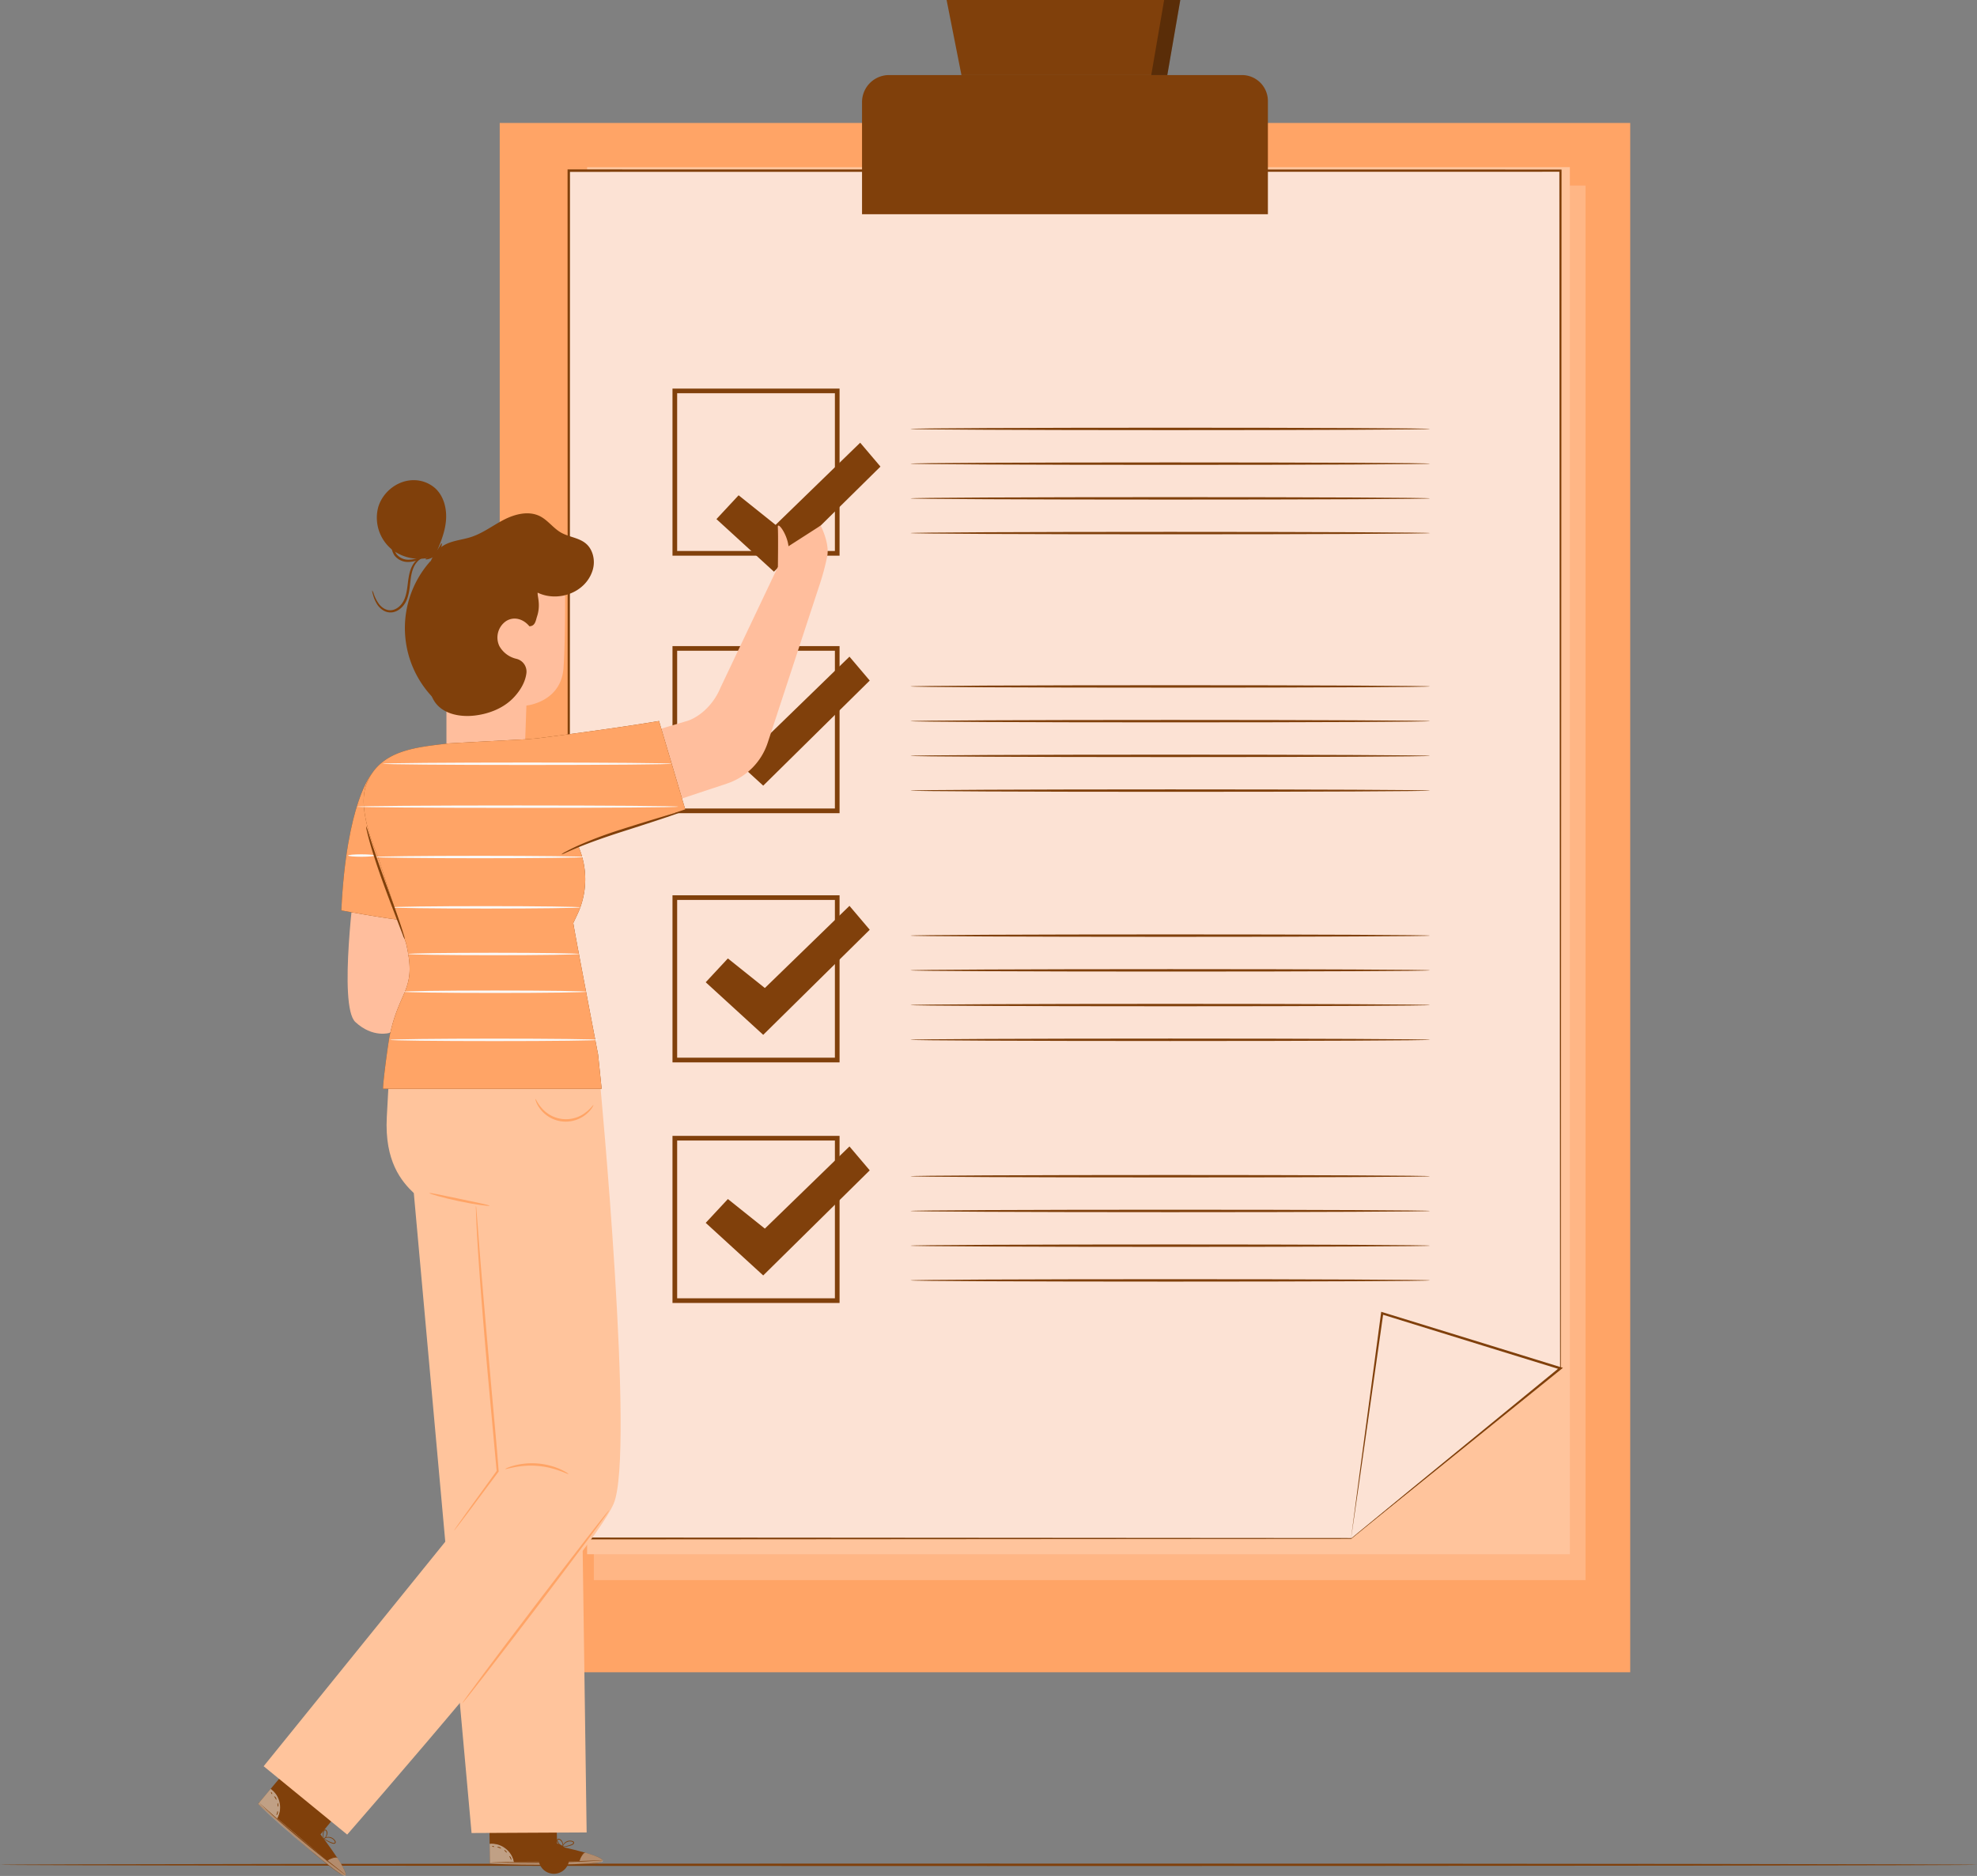<?xml version="1.0" encoding="UTF-8"?> <svg xmlns="http://www.w3.org/2000/svg" viewBox="0 0 1078.852 1023.582"><rect x="0" y="0" width="1078.852" height="1023.582" fill="#808080" stroke="none"/> <defs> <style>.cls-1{isolation:isolate;}.cls-2{fill:#80400b;}.cls-13,.cls-3{fill:#ffa466;}.cls-4{fill:#ffb685;}.cls-5{fill:#ffc49c;}.cls-6{fill:#fce2d4;}.cls-13,.cls-7{mix-blend-mode:multiply;}.cls-8{opacity:0.3;}.cls-9{fill:#ffbe9d;}.cls-10{opacity:0.5;}.cls-11{fill:#fff;}.cls-12{opacity:0.4;}.cls-14{fill:#fafafa;}</style> </defs> <g class="cls-1"> <g id="Character_1" data-name="Character 1"> <path class="cls-2" d="M1078.852,1017.5c0,.366-241.529.662-539.4.662-297.975,0-539.452-.3-539.452-.662s241.477-.662,539.452-.662C837.323,1016.834,1078.852,1017.13,1078.852,1017.5Z"></path> <rect class="cls-3" x="272.693" y="67.089" width="616.919" height="845.354"></rect> <polygon class="cls-4" points="865.227 862.166 750.967 862.166 324.062 862.166 324.062 101.256 865.227 101.256 865.227 767.504 865.227 862.166"></polygon> <polygon class="cls-5" points="856.679 848.049 743.448 848.049 320.39 848.049 320.39 91.194 856.679 91.194 856.679 753.892 856.679 848.049"></polygon> <polygon class="cls-6" points="799.051 789.15 737.282 839.446 310.377 839.446 310.377 93.114 851.542 93.114 851.542 746.598 799.051 789.15"></polygon> <path class="cls-2" d="M799.051,789.15s1.093-.934,3.3-2.745l9.895-8.09,39.165-31.881-.078.163c-.064-107.344-.205-345.863-.388-653.483l.6.6L315.1,93.776h-4.724l.662-.662c-.049,280.583-.095,539.427-.131,746.332l-.531-.531,426.905.305-.143.05,46.387-37.629,11.623-9.391c2.589-2.082,3.9-3.1,3.9-3.1s-1.264,1.08-3.827,3.192l-11.551,9.48-46.248,37.8-.062.051h-.081l-426.9.3h-.531v-.531c-.036-206.9-.082-465.749-.132-746.332v-.663H315.1l536.441.064h.6v.6c-.182,307.62-.324,546.14-.387,653.483v.1l-.079.063-39.294,31.722-9.963,8.007C800.191,788.273,799.051,789.15,799.051,789.15Z"></path> <path class="cls-2" d="M485.168,40.955H677.74A14.154,14.154,0,0,1,691.894,55.11v61.773a0,0,0,0,1,0,0H470.411a0,0,0,0,1,0,0V55.713A14.757,14.757,0,0,1,485.168,40.955Z"></path> <polygon class="cls-2" points="524.658 40.955 516.561 0 644.086 0 637.001 40.955 524.658 40.955"></polygon> <path class="cls-2" d="M458.15,303.189H366.979V212.018H458.15Zm-88.627-2.544h86.083V214.562H369.523Z"></path> <path class="cls-2" d="M780.319,234.034c0,.366-63.462.662-141.728.662-78.293,0-141.741-.3-141.741-.662s63.448-.662,141.741-.662C716.857,233.372,780.319,233.668,780.319,234.034Z"></path> <path class="cls-2" d="M780.319,252.979c0,.366-63.462.663-141.728.663-78.293,0-141.741-.3-141.741-.663s63.448-.662,141.741-.662C716.857,252.317,780.319,252.614,780.319,252.979Z"></path> <path class="cls-2" d="M780.319,271.925c0,.366-63.462.662-141.728.662-78.293,0-141.741-.3-141.741-.662s63.448-.663,141.741-.663C716.857,271.262,780.319,271.559,780.319,271.925Z"></path> <path class="cls-2" d="M780.319,290.87c0,.366-63.462.662-141.728.662-78.293,0-141.741-.3-141.741-.662s63.448-.662,141.741-.662C716.857,290.208,780.319,290.5,780.319,290.87Z"></path> <path class="cls-2" d="M458.15,443.7H366.979v-91.17H458.15Zm-88.627-2.544h86.083V355.071H369.523Z"></path> <polygon class="cls-2" points="385.109 399.989 397.212 386.989 417.385 403.126 463.556 358.3 474.618 371.336 416.488 428.678 385.109 399.989"></polygon> <path class="cls-2" d="M780.319,374.543c0,.366-63.462.663-141.728.663-78.293,0-141.741-.3-141.741-.663s63.448-.662,141.741-.662C716.857,373.881,780.319,374.178,780.319,374.543Z"></path> <path class="cls-2" d="M780.319,393.489c0,.366-63.462.662-141.728.662-78.293,0-141.741-.3-141.741-.662s63.448-.663,141.741-.663C716.857,392.826,780.319,393.123,780.319,393.489Z"></path> <path class="cls-2" d="M780.319,412.434c0,.366-63.462.663-141.728.663-78.293,0-141.741-.3-141.741-.663s63.448-.662,141.741-.662C716.857,411.772,780.319,412.068,780.319,412.434Z"></path> <path class="cls-2" d="M780.319,431.38c0,.365-63.462.662-141.728.662-78.293,0-141.741-.3-141.741-.662s63.448-.663,141.741-.663C716.857,430.717,780.319,431.014,780.319,431.38Z"></path> <path class="cls-2" d="M458.15,579.665H366.979V488.494H458.15Zm-88.627-2.544h86.083V491.038H369.523Z"></path> <polygon class="cls-2" points="385.109 535.957 397.212 522.957 417.385 539.095 463.556 494.268 474.618 507.304 416.488 564.646 385.109 535.957"></polygon> <path class="cls-2" d="M780.319,510.511c0,.366-63.462.663-141.728.663-78.293,0-141.741-.3-141.741-.663s63.448-.662,141.741-.662C716.857,509.849,780.319,510.145,780.319,510.511Z"></path> <path class="cls-2" d="M780.319,529.457c0,.365-63.462.662-141.728.662-78.293,0-141.741-.3-141.741-.662s63.448-.663,141.741-.663C716.857,528.794,780.319,529.091,780.319,529.457Z"></path> <path class="cls-2" d="M780.319,548.4c0,.366-63.462.662-141.728.662-78.293,0-141.741-.3-141.741-.662s63.448-.662,141.741-.662C716.857,547.74,780.319,548.036,780.319,548.4Z"></path> <path class="cls-2" d="M780.319,567.347c0,.366-63.462.663-141.728.663-78.293,0-141.741-.3-141.741-.663s63.448-.662,141.741-.662C716.857,566.685,780.319,566.982,780.319,567.347Z"></path> <path class="cls-2" d="M458.15,710.945H366.979V619.774H458.15ZM369.523,708.4h86.083V622.318H369.523Z"></path> <polygon class="cls-2" points="385.109 667.237 397.212 654.237 417.385 670.375 463.556 625.548 474.618 638.585 416.488 695.926 385.109 667.237"></polygon> <path class="cls-2" d="M780.319,641.792c0,.366-63.462.662-141.728.662-78.293,0-141.741-.3-141.741-.662s63.448-.663,141.741-.663C716.857,641.129,780.319,641.426,780.319,641.792Z"></path> <path class="cls-2" d="M780.319,660.737c0,.366-63.462.662-141.728.662-78.293,0-141.741-.3-141.741-.662s63.448-.662,141.741-.662C716.857,660.075,780.319,660.371,780.319,660.737Z"></path> <path class="cls-2" d="M780.319,679.682c0,.366-63.462.663-141.728.663-78.293,0-141.741-.3-141.741-.663s63.448-.662,141.741-.662C716.857,679.02,780.319,679.317,780.319,679.682Z"></path> <path class="cls-2" d="M780.319,698.628c0,.366-63.462.662-141.728.662-78.293,0-141.741-.3-141.741-.662s63.448-.663,141.741-.663C716.857,697.965,780.319,698.262,780.319,698.628Z"></path> <g class="cls-7"> <polygon class="cls-6" points="754.252 715.88 694.922 838.753 737.282 838.753 754.252 715.88"></polygon> </g> <polygon class="cls-6" points="737.282 839.446 754.252 716.572 851.542 746.598 737.282 839.446"></polygon> <path class="cls-2" d="M737.282,839.446,770,812.517,851.134,746.1l.217,1.121L813.789,735.64l-59.721-18.471.8-.511c-5.085,35.691-9.441,66.264-12.538,88l-5.05,34.79a4.95,4.95,0,0,1,.055-.545c.055-.438.126-1,.214-1.7q.312-2.39.875-6.691c.788-5.969,1.92-14.551,3.342-25.329,2.931-21.905,7.053-52.721,11.866-88.694l.1-.728.705.217,59.744,18.4,37.553,11.605,1.163.359-.946.762-82.117,66.238-23.98,19.27-6.4,5.128-1.638,1.3C737.454,839.325,737.272,839.463,737.282,839.446Z"></path> <g class="cls-8"> <polyline points="635.276 0 628.244 40.955 637.001 40.955 644.086 0 632.932 0"></polyline> </g> <path class="cls-9" d="M261.741,431.97h0a22.884,22.884,0,0,0,24.617-21.942c.479-12.457.9-25.05.9-25.05s18.876-1.768,20.246-20.45.744-61.808.744-61.808h0a65.1,65.1,0,0,0-65.789,4.229L243.62,372.7V408.07C243.745,419.934,249.911,431.062,261.741,431.97Z"></path> <path class="cls-2" d="M288.881,341.722c-3.222-3.994-8.462-5.583-12.765-2.787a10.856,10.856,0,0,0-3.618,13.576,14.307,14.307,0,0,0,9.165,6.93,7.173,7.173,0,0,1,5.617,7.725c-.537,4.689-3.038,9.129-6.559,13.01-5.475,6.037-13.53,9.288-21.624,10.245-7.956.94-17.071-.718-21.7-7.258-3.368-4.758-3.612-10.978-3.732-16.806l-.855-41.323c-.1-4.965-.2-9.993.941-14.826s3.672-9.531,7.82-12.261c4.545-2.99,10.3-3.246,15.476-4.919,6.47-2.093,11.965-6.385,18.019-9.482s13.475-4.947,19.552-1.9c4.363,2.19,7.287,6.543,11.529,8.956,6.04,3.436,14.262,2.656,17.195,11.536a15.061,15.061,0,0,1-.1,9.5c-4.095,12.086-19.064,16.959-29.844,11.735-.213,2.047,1.8,6.6-.352,13.069-.689,2.067-.934,5.218-4.164,5.277"></path> <path class="cls-2" d="M237.329,303.265c2.65-6.04,5.334-12.2,6-18.766s-1-13.708-5.887-18.136a17.7,17.7,0,0,0-12.315-4.356c-8.539.249-16.444,6.655-18.773,14.874a22.427,22.427,0,0,0,7.55,22.98,24.322,24.322,0,0,0,24.2,3.157"></path> <path class="cls-2" d="M241,296.453c.354-.009.052,3.324-2.754,6.035-2.777,2.742-6.117,2.965-6.1,2.611-.089-.378,2.737-1.126,5.173-3.559C239.807,299.163,240.622,296.354,241,296.453Z"></path> <path class="cls-2" d="M234.853,301.018c.073.105-1.649,1.779-5.073,3.709a14.642,14.642,0,0,1-6.685,1.894,9.309,9.309,0,0,1-7.8-3.5,10.4,10.4,0,0,1-1.382-8.448,16.424,16.424,0,0,1,3.142-6.185c2.461-3.046,4.319-4.548,4.421-4.458.173.148-1.471,1.918-3.664,5.009a16.814,16.814,0,0,0-2.707,5.9,9.429,9.429,0,0,0,1.259,7.4,8.261,8.261,0,0,0,6.726,3.06,14.665,14.665,0,0,0,6.271-1.512C232.766,302.244,234.728,300.82,234.853,301.018Z"></path> <path class="cls-2" d="M203.1,322.119a8.129,8.129,0,0,1,.911,2.07,21.348,21.348,0,0,0,2.752,5.323c1.456,1.919,4.15,3.979,7.315,3.364,3.136-.6,5.909-3.485,7.04-7.088,1.213-3.632,1.3-7.433,1.911-10.853.564-3.419,1.708-6.54,3.568-8.559a9.2,9.2,0,0,1,5.439-3.1,3.6,3.6,0,0,1,2.287.194c-.011.129-.826-.035-2.19.312a9.257,9.257,0,0,0-4.825,3.2c-1.6,1.9-2.592,4.82-3.074,8.145-.537,3.321-.566,7.171-1.862,11.085-1.227,3.9-4.346,7.229-8.079,7.862a7.442,7.442,0,0,1-5.065-.981,10.54,10.54,0,0,1-3.219-3.029,18.318,18.318,0,0,1-2.488-5.719A7.024,7.024,0,0,1,203.1,322.119Z"></path> <path class="cls-9" d="M193.92,479.06s-9.523,69.755,0,78.6,18.688,5.907,18.688,5.907l18.13-15.162,3.569-69.342Z"></path> <polygon class="cls-2" points="390.96 283.243 403.063 270.243 423.235 286.381 469.407 241.554 480.468 254.591 422.339 311.932 390.96 283.243"></polygon> <path class="cls-9" d="M447.834,286.783l-17.552,11.265c-.794-6.938-6.09-13.815-5.818-10.33s.033,21.566.033,21.566l-31.3,65.868c-4.254,10.434-12.873,16.994-19.313,18.543l-29.22,8.688,11.423,38.629,40.611-13.465a35.023,35.023,0,0,0,22.257-22.323l28-85.281a132.177,132.177,0,0,0,4.523-16.8C452.667,296.032,447.834,286.783,447.834,286.783Z"></path> <path class="cls-2" d="M304.016,1007.155l-.437-19.531-36.59.585.337,28.581,2.271.109c10.105.4,51.411,1.318,58.128-.836C335.217,1013.659,304.016,1007.155,304.016,1007.155Z"></path> <g class="cls-10"> <path class="cls-11" d="M280.588,1016.291a12.688,12.688,0,0,0-4.794-7.727,12.335,12.335,0,0,0-8.595-2.524l.156,10.227Z"></path> </g> <g class="cls-12"> <path class="cls-11" d="M319.27,1010.875s10.946,2.969,9.616,4.786-43.108,2.458-61.56,1.129l.046-.819,48.736-.334S317.141,1011,319.27,1010.875Z"></path> </g> <path class="cls-2" d="M266.8,1015.958a3.377,3.377,0,0,0,.63.058l1.808.081,6.655.184c5.62.116,13.387.173,21.963.049s16.342-.411,21.956-.691l6.646-.378,1.806-.134a3.437,3.437,0,0,0,.627-.077,3.332,3.332,0,0,0-.632-.013l-1.809.051-6.651.238c-5.615.2-13.375.433-21.949.56s-16.334.117-21.953.082l-6.655-.043-1.81,0A3.255,3.255,0,0,0,266.8,1015.958Z"></path> <path class="cls-2" d="M316.107,1016.206a9.664,9.664,0,0,1,3.421-5.775,5.914,5.914,0,0,0-3.421,5.775Z"></path> <path class="cls-2" d="M305.226,1010.894c.105.065.611-.572,1.132-1.421s.859-1.59.754-1.653-.611.572-1.132,1.421S305.122,1010.831,305.226,1010.894Z"></path> <path class="cls-2" d="M302.239,1009.373c.084.09.655-.3,1.277-.88s1.058-1.116.975-1.206-.655.3-1.277.881S302.156,1009.284,302.239,1009.373Z"></path> <path class="cls-2" d="M300.313,1005.949a8.345,8.345,0,1,0,1.911-.23A4.312,4.312,0,0,0,300.313,1005.949Z"></path> <path class="cls-2" d="M299.633,1003.523a5.378,5.378,0,0,0,4.335.26,167.624,167.624,0,0,1-4.335-.26Z"></path> <path class="cls-2" d="M306.418,1007.684a6.8,6.8,0,0,0,2.352-.052,13.712,13.712,0,0,0,2.494-.59,6.875,6.875,0,0,0,1.424-.612,1.274,1.274,0,0,0,.571-.74.927.927,0,0,0-.371-.934,4.312,4.312,0,0,0-5.313,1.343,4.208,4.208,0,0,0-.743,1.581,1.3,1.3,0,0,0-.051.636,6.638,6.638,0,0,1,1.04-2.022,4.243,4.243,0,0,1,1.989-1.336,3.641,3.641,0,0,1,2.805.148c.378.27.239.712-.173.965a6.947,6.947,0,0,1-1.313.585,16.225,16.225,0,0,1-2.411.668C307.313,1007.6,306.417,1007.611,306.418,1007.684Z"></path> <path class="cls-2" d="M307.029,1007.791a2.315,2.315,0,0,0,.246-1.637,3.858,3.858,0,0,0-.668-1.708,2.362,2.362,0,0,0-1.976-1.169.936.936,0,0,0-.708,1.1,2.564,2.564,0,0,0,.416,1.045,7.079,7.079,0,0,0,1.132,1.4,3.4,3.4,0,0,0,1.36.932c.04-.058-.475-.415-1.135-1.15a8.261,8.261,0,0,1-1.006-1.395c-.33-.492-.565-1.381.023-1.5.588-.066,1.2.51,1.564.974a3.868,3.868,0,0,1,.689,1.518A8.464,8.464,0,0,1,307.029,1007.791Z"></path> <path class="cls-2" d="M267.39,1005.935c.009.082,1.046-.116,2.7.053a11.464,11.464,0,0,1,9.7,7.492c.583,1.56.653,2.613.735,2.6a2.123,2.123,0,0,0-.01-.738,9.657,9.657,0,0,0-.429-1.968,11.12,11.12,0,0,0-9.972-7.7,9.579,9.579,0,0,0-2.011.082A2.1,2.1,0,0,0,267.39,1005.935Z"></path> <path class="cls-2" d="M270.948,990.649a127.208,127.208,0,0,0,.041,15.041,127.782,127.782,0,0,0-.041-15.041Z"></path> <path class="cls-2" d="M285.138,1012.652a30.084,30.084,0,0,0,10.694-.062c-.014-.129-2.4.054-5.347.067S285.15,1012.524,285.138,1012.652Z"></path> <path class="cls-2" d="M277.966,1012.752c-.088.091.2.5.456,1.048s.393,1.028.519,1.018.18-.581-.118-1.207S278.044,1012.662,277.966,1012.752Z"></path> <path class="cls-2" d="M275.212,1009.43c-.086.087.156.465.54.842s.766.614.852.527-.156-.465-.541-.843S275.3,1009.343,275.212,1009.43Z"></path> <path class="cls-2" d="M271.321,1007.953c.027.124.514.112,1.054.293s.932.461,1.027.376c.1-.068-.219-.585-.891-.8S271.282,1007.84,271.321,1007.953Z"></path> <path class="cls-2" d="M268.557,1007.27c-.043.115.17.3.476.413s.587.111.63,0-.171-.3-.476-.412S268.6,1007.155,268.557,1007.27Z"></path> <path class="cls-2" d="M174.894,1000.908,187.3,985.817l-28.12-23.42L140.8,984.283l1.65,1.564c7.4,6.893,38.114,34.528,44.611,37.276C194.305,1026.187,174.894,1000.908,174.894,1000.908Z"></path> <g class="cls-10"> <path class="cls-11" d="M151.176,992.553a12.7,12.7,0,0,0,1.406-8.984,12.341,12.341,0,0,0-4.87-7.518l-6.552,7.854Z"></path> </g> <g class="cls-12"> <path class="cls-11" d="M184.032,1013.676s6.361,9.389,4.168,9.9-34.282-26.251-47.4-39.292l.569-.591,37.163,31.532S182.338,1012.38,184.032,1013.676Z"></path> </g> <path class="cls-2" d="M140.939,983.306a3.2,3.2,0,0,0,.439.456L142.7,985q2.007,1.826,4.925,4.479c4.185,3.753,10.035,8.862,16.618,14.361s12.656,10.347,17.094,13.8l5.286,4.048,1.455,1.075a3.412,3.412,0,0,0,.526.351,3.415,3.415,0,0,0-.471-.422l-1.405-1.141q-2.117-1.695-5.2-4.157c-4.387-3.511-10.422-8.394-17-13.89s-12.458-10.564-16.695-14.256l-5.017-4.373-1.373-1.178A3.566,3.566,0,0,0,140.939,983.306Z"></path> <path class="cls-2" d="M178.157,1015.654a9.659,9.659,0,0,1,6.36-2.146,5.911,5.911,0,0,0-6.36,2.146Z"></path> <path class="cls-2" d="M173.373,1004.531a3.85,3.85,0,0,0,1.785-.339c.949-.3,1.687-.645,1.65-.762a3.876,3.876,0,0,0-1.785.34C174.074,1004.073,173.335,1004.415,173.373,1004.531Z"></path> <path class="cls-2" d="M172.1,1001.43c0,.123.7.2,1.542.165s1.53-.156,1.526-.278-.695-.2-1.542-.165S172.1,1001.308,172.1,1001.43Z"></path> <path class="cls-2" d="M172.874,997.578c-.08.093.507.725,1.31,1.41s1.519,1.165,1.6,1.072-.507-.724-1.311-1.41S172.953,997.485,172.874,997.578Z"></path> <path class="cls-2" d="M173.94,995.3a5.378,5.378,0,0,0,3.117,3.024c.065-.111-.724-.676-1.569-1.5S174.048,995.227,173.94,995.3Z"></path> <path class="cls-2" d="M176.371,1002.875a6.769,6.769,0,0,0,1.815,1.494,13.808,13.808,0,0,0,2.276,1.18,6.871,6.871,0,0,0,1.479.464,1.269,1.269,0,0,0,.915-.188.925.925,0,0,0,.328-.95,4.311,4.311,0,0,0-4.9-2.447,4.2,4.2,0,0,0-1.594.714c-.33.248-.472.429-.454.449a6.637,6.637,0,0,1,2.107-.855,4.245,4.245,0,0,1,2.379.284,3.645,3.645,0,0,1,2.03,1.942c.11.451-.283.7-.76.62a7.073,7.073,0,0,1-1.377-.414,16.033,16.033,0,0,1-2.264-1.067C177.107,1003.391,176.417,1002.819,176.371,1002.875Z"></path> <path class="cls-2" d="M176.764,1003.354c.009.042.66-.2,1.254-1.08a3.866,3.866,0,0,0,.607-1.73,2.36,2.36,0,0,0-.736-2.175.936.936,0,0,0-1.252.37,2.574,2.574,0,0,0-.366,1.063,7.108,7.108,0,0,0-.058,1.8,3.369,3.369,0,0,0,.424,1.592c.068-.017-.09-.624-.111-1.611a8.254,8.254,0,0,1,.147-1.714c.071-.588.473-1.415.994-1.12a2.1,2.1,0,0,1,.551,1.759,3.866,3.866,0,0,1-.469,1.6A8.575,8.575,0,0,1,176.764,1003.354Z"></path> <path class="cls-2" d="M147.925,976.1c-.047.069.869.6,2.014,1.8a11.465,11.465,0,0,1,2.468,12.006c-.575,1.563-1.209,2.407-1.139,2.452.022.015.2-.178.474-.567a9.669,9.669,0,0,0,.957-1.771,11.119,11.119,0,0,0-2.537-12.341,9.628,9.628,0,0,0-1.578-1.249A2.12,2.12,0,0,0,147.925,976.1Z"></path> <path class="cls-2" d="M160.591,966.829a63.77,63.77,0,0,0-5.057,5.569,63.991,63.991,0,0,0-4.721,5.858,63.874,63.874,0,0,0,5.058-5.569A64.282,64.282,0,0,0,160.591,966.829Z"></path> <path class="cls-2" d="M157,992.762a30.03,30.03,0,0,0,8.148,6.927c.073-.106-1.856-1.524-4.1-3.436S157.091,992.673,157,992.762Z"></path> <path class="cls-2" d="M151.5,988.161c-.126.012-.175.514-.338,1.092s-.373,1.035-.271,1.11.515-.323.7-.992S151.614,988.143,151.5,988.161Z"></path> <path class="cls-2" d="M151.575,983.846c-.122.011-.185.455-.14.992s.181.964.3.954.184-.454.14-.992S151.7,983.836,151.575,983.846Z"></path> <path class="cls-2" d="M149.589,980.189c-.06.112.316.42.608.91s.406.957.533.955.215-.587-.155-1.187S149.633,980.078,149.589,980.189Z"></path> <path class="cls-2" d="M147.939,977.869c-.107.059-.066.338.092.623s.372.467.479.408.066-.338-.091-.623S148.046,977.81,147.939,977.869Z"></path> <path class="cls-5" d="M251.042,592.146s-12.181,51.547-8.736,61.745,25.767,16.093,25.767,16.093l-.754,141.153L143.876,963.722l45.585,37.294s133.633-152.87,145.413-180.551-7.508-230.6-7.508-230.6Z"></path> <path class="cls-5" d="M314.092,571.129l6.04,428.717-62.8.319L225.819,651h0c-6.661-6.357-16.032-17.25-14.741-41.535l1.53-28.216Z"></path> <path class="cls-13" d="M247.877,835a2.441,2.441,0,0,1,.363-.636l1.192-1.758,4.667-6.6c4.174-5.779,10.01-13.857,17.038-23.585l-.106.324c-1.367-14.881-3.025-32.927-4.813-52.382-2.279-25.5-4.126-48.6-5.212-65.344-.555-8.37-.919-15.149-1.12-19.836-.077-2.241-.139-4.036-.185-5.4a10.123,10.123,0,0,1,.025-1.886,9.954,9.954,0,0,1,.241,1.872c.11,1.359.254,3.149.433,5.383.375,4.821.9,11.548,1.54,19.8,1.325,16.716,3.319,39.8,5.6,65.294,1.711,19.525,3.457,37.54,4.584,52.5l.012.166-.118.159L254.6,826.375,249.7,832.8l-1.322,1.663C248.068,834.837,247.9,835.02,247.877,835Z"></path> <path class="cls-13" d="M267.154,657.9c-.056.353-7.539-.56-16.627-2.474s-16.31-4.078-16.22-4.424c.094-.363,7.433,1.23,16.492,3.127S267.215,657.527,267.154,657.9Z"></path> <path class="cls-13" d="M310.165,804.268c-.167.4-7.212-3.714-16.958-4.418-9.739-.841-17.344,2.118-17.445,1.691-.057-.14,1.743-1.069,4.894-1.917a38.566,38.566,0,0,1,24.978,1.98C308.612,802.937,310.243,804.139,310.165,804.268Z"></path> <path class="cls-13" d="M332.315,824.135c.291.222-17.374,23.931-39.45,52.95s-40.217,52.375-40.508,52.153,17.369-23.926,39.454-52.955S332.024,823.914,332.315,824.135Z"></path> <path class="cls-13" d="M323.809,602.977c.115.038-.748,2.231-3.535,4.664a17.494,17.494,0,0,1-25.6-2.7c-2.219-2.96-2.6-5.285-2.484-5.3.224-.1.924,2.057,3.211,4.708a17.444,17.444,0,0,0,24.28,2.561C322.475,604.8,323.61,602.836,323.809,602.977Z"></path> <path class="cls-2" d="M238.005,382.393a54.768,54.768,0,0,1-2.972-76.378"></path> <path class="cls-2" d="M202.737,422.383s-13.644,15.411-16.47,74.36c0,0,38.854,7.371,39.563,5.251S202.737,422.383,202.737,422.383Z"></path> <path class="cls-3" d="M202.737,422.383s-13.644,15.411-16.47,74.36c0,0,38.854,7.371,39.563,5.251S202.737,422.383,202.737,422.383Z"></path> <path class="cls-2" d="M209.029,594.058h119.28l-1.926-18.632s-13.631-70.89-13.531-71.823L315,499.088a44.973,44.973,0,0,0,.523-37.511h0l58.406-19.972-14.3-48.194c-26.5,4.476-66.565,9.466-66.565,9.466l-5.964.5s-41.355,2.156-42.238,2.263c-17.3,2.092-37.428,3.419-44.785,21.934-3.934,9.9-.2,24.761,6.225,40.082l15.291,47.055c6.106,25.864-3.639,24.635-8.986,50.667C211.8,569.315,208.949,590.446,209.029,594.058Z"></path> <path class="cls-3" d="M209.029,594.058h119.28l-1.926-18.632s-13.631-70.89-13.531-71.823L315,499.088a44.973,44.973,0,0,0,.523-37.511h0l58.406-19.972-14.3-48.194c-26.5,4.476-66.565,9.466-66.565,9.466l-5.964.5s-41.355,2.156-42.238,2.263c-17.3,2.092-37.428,3.419-44.785,21.934-3.934,9.9-.2,24.761,6.225,40.082l15.291,47.055c6.106,25.864-3.639,24.635-8.986,50.667C211.8,569.315,208.949,590.446,209.029,594.058Z"></path> <path class="cls-2" d="M373.383,442.385a11.47,11.47,0,0,1-2.592,1.09c-1.695.619-4.161,1.473-7.216,2.5-6.107,2.063-14.588,4.8-23.948,7.79s-17.733,5.97-23.677,8.425c-2.982,1.2-5.352,2.276-7.009,2.984a11.657,11.657,0,0,1-2.613,1.029,11.38,11.38,0,0,1,2.386-1.492c1.592-.852,3.915-2.061,6.866-3.381a225.575,225.575,0,0,1,23.64-8.826c9.375-3,17.891-5.587,24.073-7.423,3.091-.914,5.6-1.632,7.342-2.1A11.562,11.562,0,0,1,373.383,442.385Z"></path> <path class="cls-14" d="M366.449,416.727c0,.366-35.266.662-78.759.662-43.508,0-78.766-.3-78.766-.662s35.258-.663,78.766-.663S366.449,416.361,366.449,416.727Z"></path> <path class="cls-14" d="M370.085,440.154c0,.366-39.245.662-87.645.662-48.417,0-87.653-.3-87.653-.662s39.236-.663,87.653-.663C330.84,439.491,370.085,439.788,370.085,440.154Z"></path> <path class="cls-14" d="M204.548,466.812c0,.366-3.27.662-7.3.662s-7.3-.3-7.3-.662,3.269-.662,7.3-.662S204.548,466.446,204.548,466.812Z"></path> <path class="cls-14" d="M319.192,467.62c0,.366-25.666.662-57.319.662s-57.325-.3-57.325-.662,25.66-.663,57.325-.663S319.192,467.254,319.192,467.62Z"></path> <path class="cls-14" d="M316.665,495.086c0,.366-23.036.662-51.445.662s-51.449-.3-51.449-.662,23.03-.662,51.449-.662S316.665,494.72,316.665,495.086Z"></path> <path class="cls-14" d="M315.919,520.532c0,.366-20.879.663-46.629.663s-46.633-.3-46.633-.663,20.874-.662,46.633-.662S315.919,520.167,315.919,520.532Z"></path> <path class="cls-14" d="M320,541.132c0,.366-22.335.662-49.88.662s-49.886-.3-49.886-.662,22.331-.662,49.886-.662S320,540.766,320,541.132Z"></path> <path class="cls-14" d="M326.462,567.386c0,.366-25.41.663-56.747.663s-56.752-.3-56.752-.663,25.4-.662,56.752-.662S326.462,567.02,326.462,567.386Z"></path> <path class="cls-2" d="M220.879,512.511a9.65,9.65,0,0,1-1.054-2.344q-1.05-2.724-2.507-6.509c-2.1-5.5-5.054-13.086-8.128-21.543s-5.622-16.21-7.224-21.893c-.8-2.843-1.4-5.155-1.739-6.773a9.562,9.562,0,0,1-.416-2.538c.195-.05,1.221,3.446,3.051,9.038s4.49,13.272,7.574,21.714c3.068,8.444,5.886,16.084,7.763,21.677.944,2.794,1.661,5.073,2.114,6.661A9.606,9.606,0,0,1,220.879,512.511Z"></path> </g> </g> </svg> 